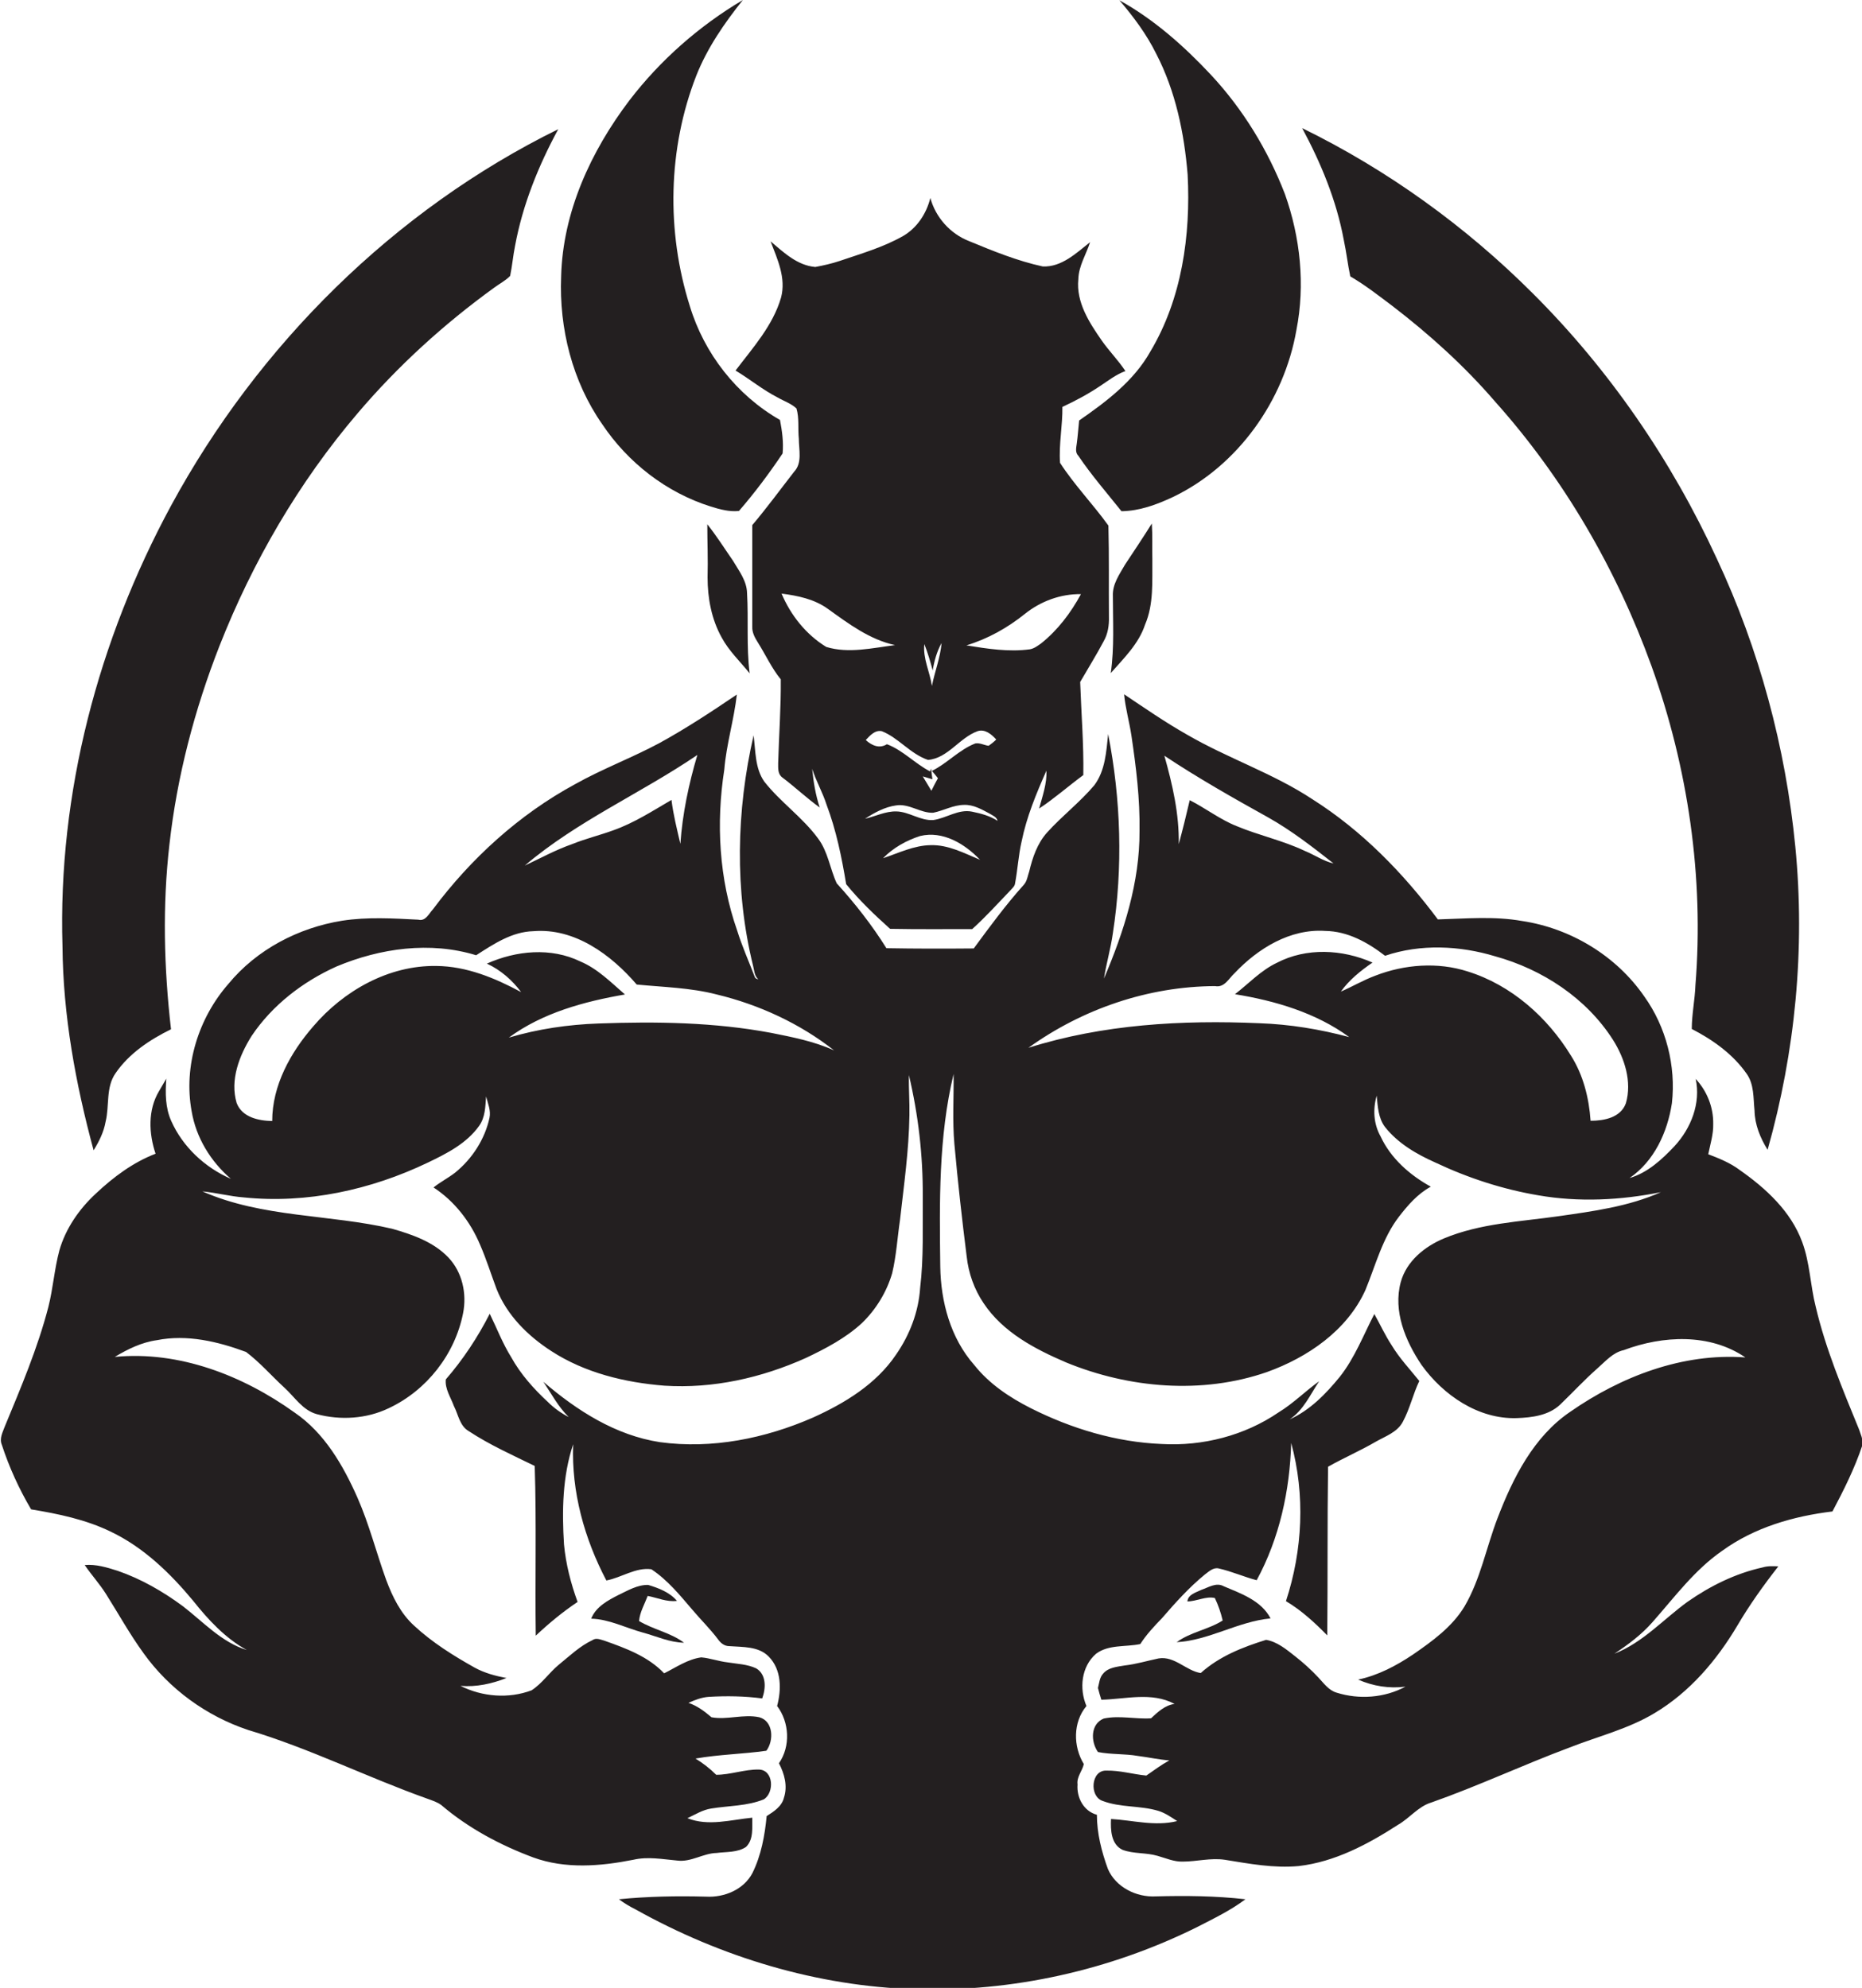 <?xml version="1.0" encoding="utf-8"?>
<!-- Generator: Adobe Illustrator 19.2.0, SVG Export Plug-In . SVG Version: 6.00 Build 0)  -->
<svg version="1.1" id="Layer_1" xmlns="http://www.w3.org/2000/svg" xmlns:xlink="http://www.w3.org/1999/xlink" x="0px" y="0px"
	 viewBox="0 0 712.1 760.2" enable-background="new 0 0 712.1 760.2" xml:space="preserve">
<g>
	<path fill="#231F20" d="M271.8,193.7c3.5,1.1,7.2,2.1,10.8,1.7c6-6.9,11.6-14.4,16.7-22c0.4-4.3-0.2-8.6-1-12.8
		c-16.6-9.5-29-25.4-34.5-43.6c-9-28.5-8.4-60.2,2.5-88.1c4.2-10.6,10.7-20,17.8-28.9c-16.7,9.9-31.6,23-43.4,38.4
		c-14.7,19.4-25.5,42.7-26.1,67.4c-0.8,19.8,4.3,40.1,15.7,56.4C240.1,176.9,254.9,188.4,271.8,193.7z"/>
	<path fill="#231F20" d="M454.2,66.8c1.2,23.2-2.2,47.5-14.3,67.7c-6.3,11.2-16.8,19.1-27.2,26.3c-0.3,2.9-0.5,5.9-0.9,8.8
		c-0.2,1.6-0.7,3.4,0.6,4.7c5,7.4,10.9,14.2,16.5,21.2c6.9-0.1,13.4-2.5,19.6-5.4c24.9-11.9,42.6-36.9,47.3-63.9
		c3.4-17.3,1.5-35.4-4.4-52c-6.5-16.8-16-32.4-28.3-45.6c-10.3-11-21.8-21.2-35-28.5c5.4,6.3,10.4,13,14.1,20.5
		C449.6,34.9,452.9,50.9,454.2,66.8z"/>
	<path fill="#231F20" d="M35.8,439.9c2.1-3.4,3.9-7,4.6-11c1.5-6.1,0-13.1,3.8-18.5c5.2-7.6,13.1-12.8,21.2-16.8
		c-2.7-23.5-3.3-47.2-0.6-70.7c2.9-26,9.6-51.5,19.1-75.8c12.7-32.3,30.4-62.7,52.9-89.1c15.4-18.1,33-34.1,52.2-48
		c2-1.5,4.4-2.7,6.1-4.5c0.8-3.8,1.1-7.7,1.9-11.6c2.9-15.6,8.9-30.5,16.5-44.5c-62.8,30.9-114.8,82.6-148.1,144
		c-27.8,51.4-43.3,109.9-41.5,168.5C24.1,388.2,28.9,414.4,35.8,439.9z"/>
	<path fill="#231F20" d="M516.4,105.7c5.7,3.3,10.9,7.4,16.1,11.3c14.2,10.9,27.6,23,39.3,36.6c26.3,29.4,46.4,64.1,59.8,101.1
		c14,38.9,20.1,80.8,16.8,122c-0.2,5.6-1.4,11.2-1.4,16.8c8,4.1,15.7,9.6,20.9,17c3,4.1,2.6,9.4,3.1,14.2c0.1,5.4,2.2,10.5,5,15
		c10.6-37.5,14.4-77,10.6-115.9c-3.7-38-13.8-75.5-30-110.1c-17.3-37.6-41.1-72.3-70.4-101.5C560.6,86.6,530.7,65,498,49
		c7.2,13.4,13.1,27.6,15.9,42.7C514.9,96.3,515.4,101,516.4,105.7z"/>
	<path fill="#231F20" d="M298.7,113.8c-3.1,10.7-10.8,19.2-17.4,27.9c5.5,3.3,10.4,7.4,16.1,10.3c2.4,1.4,5.2,2.3,7.2,4.2
		c1.1,3.7,0.5,7.7,0.9,11.6c0,4.2,1.4,9.2-1.8,12.6c-5.3,6.8-10.4,13.8-16,20.4c0,13,0,26,0,38.9c-0.1,2.2,1,4.2,2.2,6.1
		c2.9,4.6,5.2,9.7,8.7,14c0.1,10.7-0.7,21.3-1,32c0,2-0.2,4.3,1.7,5.6c4.9,3.7,9.3,7.9,14.2,11.4c-1.6-4.8-2.4-9.8-2.9-14.8
		c1.5,4.7,4,9,5.5,13.7c3.7,9.8,5.8,20.1,7.5,30.4c5,6.2,10.9,11.8,16.8,17.1c10.5,0.2,21,0.1,31.4,0.1c5.2-4.7,9.8-9.8,14.6-14.8
		c0.7-0.8,1.7-1.6,1.8-2.7c1-5.3,1.3-10.8,2.5-16c1.9-9.4,5.6-18.3,9.5-27.1c0.2,5-1.5,9.7-2.8,14.5c5.9-3.9,11.2-8.6,16.9-12.8
		c0.2-11.9-0.8-23.8-1.2-35.6c3-5.2,6.2-10.3,9-15.6c1.6-2.8,2.1-6.1,2-9.3c-0.1-11.6,0.1-23.3-0.2-34.9c-5.9-8.2-13-15.5-18.5-24
		c-0.5-7.1,1-14.3,0.9-21.4c5-2.3,9.8-4.9,14.3-7.9c3.2-2.1,6.2-4.5,9.8-5.8c-2.7-4.1-6.2-7.6-9-11.6c-4.8-6.9-9.9-14.7-9-23.5
		c0.1-5.1,3-9.5,4.5-14.2c-5.3,4.2-10.9,9.6-18.1,9.3c-9.7-2.1-19-5.9-28.2-9.7c-7.2-2.8-12.8-9.1-14.8-16.5
		c-1.5,6-5.1,11.5-10.5,14.6c-7.6,4.3-16,6.7-24.2,9.5c-3,1-6.1,1.7-9.3,2.3c-6.9-0.6-12-5.5-17.1-9.8
		C297.3,99.1,300.7,106.3,298.7,113.8z M355.9,323.2c-6.4,0.1-12.2,3-18.2,5c3.9-4,8.9-6.8,14.2-8.5c8.7-2.1,17.1,3,22.9,9.1
		C368.8,326.3,362.7,323,355.9,323.2z M371.8,310.4c-5.3-1.1-9.8,2.5-14.9,3.2c-5,0.3-9.2-3.2-14.1-3.3c-4.2-0.1-8,1.9-12,2.8
		c3.6-2.3,7.5-4.5,11.9-5.1c5-0.8,9.3,3,14.2,2.8c4-0.8,7.7-3,11.9-3c3.5-0.1,6.6,1.7,9.6,3.3c1.1,0.7,2.8,1.3,3.1,2.8
		C378.6,312,375.2,311.1,371.8,310.4z M391.9,234.8c6.1-4.9,13.7-7.7,21.5-7.6c-3.9,7.2-8.9,13.8-15.3,18.9
		c-1.3,0.9-2.6,1.9-4.2,2.2c-8.1,1.1-16.3-0.2-24.3-1.5C377.8,244.3,385.3,240.1,391.9,234.8z M353.5,246.3
		c1.3,3.3,2.3,6.7,3.2,10.1c0.6-3.7,1.6-7.3,3.4-10.5c-0.5,5.6-2.6,10.9-3.7,16.4C355.6,256.9,352.9,251.8,353.5,246.3z
		 M354.9,290.6c7.6-0.6,12-8.5,19-11c2.8-0.9,5.3,1.2,7.1,3.2c-0.9,0.9-1.9,1.7-2.9,2.4c-1.7-0.2-3.3-1.2-5.1-0.9
		c-6.2,2.4-10.7,7.6-16.6,10.5c0.8,0.9,1.5,1.8,2.3,2.8c-0.9,1.6-1.7,3.2-2.5,4.8c-1.1-1.8-2.2-3.7-3.3-5.5c0.9,0.3,2.8,0.8,3.7,1.1
		c-0.2-1.4-0.4-2.8-0.5-4.1l-0.4,1.1c-5.8-3-10.4-8.1-16.5-10.4c-2.9,1.8-5.8,0.5-8.1-1.6c1.6-1.7,3.5-3.9,6.1-3.4
		C343.6,282.1,348.1,288.3,354.9,290.6z M316.7,232.9c7.8,5.6,15.9,11.7,25.6,13.8c-8.7,1.1-17.8,3.3-26.3,0.7
		c-7.7-4.7-13.6-12.1-17.1-20.4C305.1,227.8,311.5,229.1,316.7,232.9z"/>
	<path fill="#231F20" d="M440.5,200.2c-3.3,5.3-6.8,10.5-10.3,15.8c-2.1,3.7-4.8,7.4-4.6,11.9c0,9.8,0.6,19.7-0.8,29.5
		c5-5.7,10.7-11.2,13.1-18.5c3.4-7.9,2.7-16.6,2.8-25C440.6,209.3,440.8,204.7,440.5,200.2z"/>
	<path fill="#231F20" d="M276,243.8c2.8,5.2,7.1,9.2,10.7,13.7c-1.3-10.2-0.4-20.5-1-30.7c-0.1-4.7-3.1-8.5-5.4-12.4
		c-3.2-4.6-6.2-9.4-9.8-13.9c0,6.8,0.3,13.5,0.1,20.3C270.6,228.7,272.1,236.8,276,243.8z"/>
	<path fill="#231F20" d="M711,546.7c-6.3-15.4-12.8-30.8-16.6-47c-2.1-8.2-2.2-16.8-5.2-24.8c-4.3-11.7-13.9-20.5-23.9-27.5
		c-3.6-2.7-7.8-4.4-12-6c0.8-3.9,2-7.7,1.9-11.6c0.1-6.4-2.4-12.6-6.7-17.2c2,9.3-1.8,18.9-8.1,25.7c-4.8,5.1-10.3,10.2-17.2,12.2
		c9.4-6.4,14.5-17.5,16.2-28.6c1.6-14.3-2.2-29.2-10.6-40.9c-10.7-15.5-28.1-26-46.7-28.8c-10.7-1.9-21.5-0.9-32.2-0.6
		c-13.3-17.8-29.1-34-47.9-45.9c-15.1-10-32.5-15.7-48.1-24.8c-8.3-4.7-16.1-10.1-24-15.4c0.5,5.3,2,10.5,2.8,15.8
		c1.8,12.1,3.3,24.3,3.1,36.5c0.1,19.6-6,38.6-13.6,56.4c0.9-5.8,2.6-11.5,3.4-17.3c3.9-25.2,3.1-51.1-1.8-76.2
		c-0.7,6.7-1.1,14-5.3,19.6c-5.5,6.5-12.3,11.7-18,18c-3.8,4.2-5.6,9.6-6.9,15c-0.6,1.7-0.8,3.7-2.1,5.1c-6.9,7.7-13,16-19.1,24.3
		c-11.1,0.1-22.3,0.1-33.4-0.1c-5.5-8.8-12-17.1-19-24.8c-2.6-5.6-3.3-12-7.1-17.1c-5.9-8.1-14.4-13.9-20.6-21.8
		c-3.6-5.1-3.3-11.7-4.1-17.7c-6.6,28.8-7.3,59.3-0.2,88.1c0.5,1.8,0.4,3.8,2,5.2c-0.5-0.1-1.1-0.3-1.3-0.8
		c-2.3-6-4.9-11.8-6.8-17.9c-6.9-19.7-8.1-41-4.9-61.5c0.8-9.7,3.7-19,4.8-28.7c-9.6,6.5-19.3,12.9-29.5,18.5
		c-10.6,5.7-21.9,9.9-32.4,15.8c-21.4,11.6-39.8,28.4-54.3,47.8c-1.6,1.7-2.8,4.7-5.6,4c-9.7-0.5-19.5-1.1-29.2,0.4
		c-16.7,2.7-32.6,11-43.4,24.1c-11.5,13.1-17.3,31.5-14.1,48.8c1.7,10.1,7.3,19.2,15,25.8c-9.9-4.3-18.4-12.2-22.8-22.1
		c-2.3-5.1-2.3-10.7-1.9-16.2c-0.9,1.6-1.9,3.2-2.8,4.8c-4.3,7.2-3.9,16.2-1.3,23.9c-8.6,3.3-16.1,8.9-22.8,15.2
		c-6.4,5.9-11.6,13.4-14,21.8c-1.9,7.1-2.4,14.5-4.2,21.6c-4.1,15.8-10.5,30.8-16.7,45.8c-0.8,2.2-2.1,4.5-1.1,6.9
		c2.8,8.6,6.6,16.9,11.2,24.7c10.4,1.7,20.9,3.9,30.4,8.5c12.6,6,22.8,15.9,31.6,26.5c5.8,7.3,12.3,14.3,20.5,18.8
		c-9.7-3-16.7-10.8-24.5-16.8c-7.6-5.6-15.9-10.4-24.9-13.5c-4.1-1.3-8.3-2.6-12.6-2.2c2.6,3.8,5.7,7.2,8.1,11
		c4.8,7.6,9.1,15.4,14.4,22.7c9.8,13.7,24.1,24.1,40.1,29.4c23.4,7,45.3,18,68.3,26.2c1.9,0.7,3.9,1.3,5.5,2.5
		c10.3,8.8,22.5,15.3,35.1,20c12.3,4.5,25.7,3.4,38.3,0.9c5.6-1.3,11.2-0.2,16.8,0.3c5.3,0.7,9.9-2.8,15.1-2.9
		c3.7-0.5,7.9-0.1,11.2-2.3c3-2.9,2.3-7.5,2.4-11.2c-8.2,0.8-16.8,3.4-24.8,0.2c3-1.4,5.8-3.2,9.1-3.7c6.7-1.1,13.7-0.9,20.1-3.5
		c4.1-2.5,3.8-11.3-1.9-11.4c-5.5-0.1-10.8,2-16.3,2c-2.4-2.4-5-4.4-7.9-6.2c9-1.6,18.1-1.7,27.1-3c2.9-3.9,2.7-11.3-2.7-12.8
		c-6.1-1.3-12.3,1.1-18.3,0c-2.7-2.3-5.5-4.4-8.8-5.5c2.4-1.1,5-2.1,7.7-2.3c6.8-0.4,13.7-0.3,20.5,0.6c1.4-3.8,1.7-9.1-2.3-11.5
		c-3.4-1.6-7.3-1.7-11-2.3c-3.4-0.4-6.6-1.6-10-1.9c-5.2,0.7-9.6,3.8-14.2,6.1c-6.2-6.5-14.7-9.6-22.9-12.5
		c-1.5-0.4-3.1-1.2-4.5-0.2c-4.9,2.3-8.8,6.1-13,9.5c-3.6,3-6.3,7.1-10.3,9.7c-8.8,3.3-18.8,2.5-27.2-1.7c6.1,0.5,12-0.8,17.6-3
		c-4.2-0.8-8.4-1.9-12.2-4c-8.2-4.6-16.2-9.6-23.1-16c-5.2-4.7-8.3-11.1-10.7-17.5c-3.8-10.5-6.5-21.3-11-31.5
		c-5.5-12.4-12.6-24.7-24-32.5c-19.8-14.2-44.2-23.7-68.8-21.3c5-3,10.3-5.6,16.1-6.4c11.5-2.3,23.3,0.5,34.1,4.5
		c5.3,4,9.7,9.1,14.6,13.6c4,3.6,7,8.7,12.5,10.2c9,2.4,19,1.8,27.5-2.3c14.5-6.8,25.3-20.6,28.4-36.3c1.5-7.5-0.3-15.7-5.6-21.3
		c-5.7-6-13.8-8.8-21.5-11c-24-5.6-49.7-4.2-72.6-14.3c5.3,0.5,10.5,1.9,15.8,2.3c24.1,2.5,48.7-2.9,70.4-13.3
		c7.3-3.5,14.8-7.3,19.6-14c2.4-3.3,2.4-7.4,2.7-11.3c0.7,2.7,1.9,5.4,1.3,8.2c-1.8,8.2-6.6,15.6-13.1,20.9
		c-2.7,2.1-5.7,3.6-8.3,5.7c8,5.2,14.1,13.1,17.8,21.9c2.4,5.5,4.2,11.3,6.3,16.9c4,10.1,12,18,21,23.8c12.8,8.3,28.1,12,43.2,13.2
		c18.6,1.2,37.2-3,54.1-10.6c7.6-3.6,15.2-7.6,21.4-13.3c5.4-5.2,9.5-11.9,11.6-19.1c1.6-6.7,2-13.6,3-20.4
		c1.5-13.3,3.4-26.6,3.6-40c0.1-5.1-0.3-10.3-0.2-15.4c3.6,15.2,5.4,30.8,5.3,46.4c-0.1,11.7,0.4,23.4-1,35c-0.6,9.2-4,18-9.2,25.5
		c-7.6,11.3-19.6,18.6-31.8,24.1c-18.3,8-38.6,12.1-58.5,9.4c-17-2.6-31.8-12.1-44.6-23.1c3.1,4.6,5.7,9.6,9.7,13.5
		c-2.9-1.5-5.6-3.4-8-5.8c-5.4-5-10.4-10.6-14-17.1c-3.3-5.3-5.5-11.1-8.2-16.6c-4.6,9-10.2,17.5-16.8,25.1
		c-0.4,3.6,1.9,6.9,3.1,10.2c1.7,3.3,2.2,7.6,5.7,9.6c7.9,5.2,16.6,9.1,25.2,13.3c0.7,21.6,0.1,43.3,0.4,64.9
		c5-4.7,10.3-9.1,16-12.9c-2.6-7.1-4.5-14.5-5.2-22c-0.8-12.8-0.6-26,3.5-38.3c-0.7,18.2,4.3,36.1,12.7,52.1
		c5.8-1.1,11.2-5.1,17.2-4.3c6.2,4.1,10.9,9.9,15.7,15.5c3.2,3.8,6.8,7.3,9.8,11.3c1,1.4,2.4,2.6,4.3,2.6c5.2,0.4,11.2,0,15.1,4
		c4.9,5,4.9,12.5,3.2,18.9c4.7,6.2,5.2,15.4,0.7,21.9c2.1,4,3.4,8.7,1.9,13.2c-0.8,3.3-3.9,5.3-6.6,7c-0.7,7.4-2.1,15-5.4,21.7
		c-3.3,6.4-10.8,9.5-17.8,9.1c-11.1-0.3-22.2-0.1-33.3,1c2,1.5,4.2,2.8,6.4,3.9c32.6,18.2,69.4,29.4,106.9,30.5
		c37.1,1.1,74.4-7.2,107.7-23.7c6.4-3.3,12.9-6.4,18.6-10.7c-11.4-1.3-22.9-1.4-34.3-1.1c-7.4,0.4-15.3-3.5-18.3-10.5
		c-2.4-6.6-4.2-13.6-4.2-20.7c-5.1-1.4-7.8-6.6-7.4-11.6c-0.4-2.9,1.8-5.1,2.4-7.8c-4.1-6.7-4.2-16,1-22.2c-2.8-6.6-2-15.1,3.7-20
		c4.8-3.6,11.3-2.5,16.9-3.7c2.3-3.6,5.3-6.8,8.3-9.9c5.1-5.9,10.3-11.7,16.4-16.7c1.5-1.1,3.2-2.8,5.3-2.3
		c4.9,1.1,9.6,3.2,14.5,4.5c8.7-16,12.7-34.3,13.2-52.5c5.4,19.8,4.4,41-2,60.5c5.9,3.5,11,8.2,15.8,13.1c0.2-21.5,0-43,0.3-64.5
		c6-3.4,12.3-6.1,18.3-9.6c3.7-2.1,8.2-3.6,10.3-7.6c2.7-5,3.9-10.6,6.3-15.6c-3.6-4.5-7.6-8.7-10.6-13.7c-2.5-3.8-4.4-8-6.6-11.9
		c-4.2,8.1-7.5,16.8-13.2,24c-5.3,6.5-11.4,12.8-19.2,16.3c5.3-3.5,7.9-9.5,11.3-14.6c-5.3,3.8-9.9,8.5-15.5,11.9
		c-13,8.9-29.1,13-44.7,12.1c-17.5-0.7-34.6-5.9-50.1-13.7c-8.1-4.1-15.9-9.3-21.6-16.5c-9.1-10.3-12.8-24.2-13-37.6
		c-0.3-24.6-0.7-49.6,5.1-73.7c0.1,8.9-0.5,17.8,0.3,26.8c1.3,14.4,2.9,28.7,4.7,43c0.7,6.4,2.9,12.6,6.5,17.9
		c7.4,11.1,19.6,17.5,31.5,22.6c24.1,9.9,52,12.3,76.8,3.7c15.6-5.6,30.7-15.9,37.7-31.4c3.9-9.5,6.5-19.8,12.8-28
		c3.4-4.4,7.2-8.8,12.2-11.5c-8-4.4-15.3-10.8-19.2-19.2c-2.7-4.8-3-10.4-1.5-15.6c0.4,4.1,0.6,8.6,3.2,12
		c5,6.3,12.1,10.4,19.3,13.6c12.5,5.9,25.7,10.2,39.3,12.5c15.5,2.7,31.5,1.9,46.9-1.2c-12.4,5.5-25.9,7.3-39.2,9.2
		c-14.7,2.1-29.9,2.7-43.8,8.5c-7.4,3.1-14.3,8.7-16.5,16.7c-3,11.1,1.8,22.5,7.9,31.6c8.3,11.6,21.8,20.9,36.5,20.4
		c5.8-0.2,12.1-1,16.5-5.1c4.8-4.6,9.3-9.5,14.3-13.9c3.1-2.7,5.9-6.1,10.1-7c14.9-5.6,32.9-6.5,46.5,2.8c-24-1.8-47.6,7.3-67,20.8
		c-14,9.5-21.9,25.3-27.8,40.7c-4.3,11.2-6.5,23.3-12.6,33.7c-4.7,7.8-12.3,13.3-19.7,18.4c-6.4,4.3-13.4,8-21,9.6
		c5.7,2.5,11.9,3.5,18.1,2.7c-8,4.3-17.7,5-26.3,2.3c-3.1-0.9-4.9-3.6-7-5.8c-2.8-3-5.8-5.7-9-8.2c-3.3-2.6-6.8-5.5-11-6.2
		c-9,2.8-17.9,6.3-25,12.7c-5.6-0.9-10-6.6-16.1-5.6c-4.3,0.9-8.6,2.2-13,2.7c-2.8,0.5-6.2,0.7-8.2,3.1c-1.4,1.5-1.5,3.6-2,5.5
		c0.4,1.5,0.8,3,1.3,4.5c9.3-0.2,19.2-3.1,28,1.6c-3.7,0.5-6.4,3.1-9,5.5c-6,0.4-12.1-1.2-18.1,0.1c-5.1,2.1-5,8.8-2.2,12.8
		c5,1,10.2,0.6,15.3,1.5c4,0.5,8,1.4,12,1.7c-3.1,1.7-5.9,3.8-8.8,5.8c-5.1-0.5-10.1-2-15.2-1.9c-6-0.3-6.7,9.9-1.5,11.6
		c6.8,2.6,14.4,1.7,21.3,3.8c2.6,0.8,4.9,2.4,7.2,3.9c-8.4,2.1-16.9-0.3-25.3-0.8c-0.2,4.2,0,9.7,4.4,11.8c4.3,1.6,9,1,13.4,2.3
		c3.2,0.9,6.3,2.3,9.6,2.2c5.4,0,10.7-1.5,16.1-0.7c9.3,1.5,18.8,3.3,28.3,2.4c13.8-1.6,26.4-8.3,38-15.8c4.5-2.6,7.7-7,12.7-8.5
		c17.9-6.3,35.1-14.4,52.8-21c10.9-4.3,22.5-7.1,32.6-13.2c13.4-8,23.7-20.1,31.6-33.4c4.7-8,10-15.4,15.7-22.7c-2-0.1-4-0.2-6,0.4
		c-10.4,2.3-20.1,7.1-28.8,13.2c-9.2,6.7-17.1,15.6-27.9,19.8c5.3-3.5,10.4-7.3,14.6-12.1c8.4-9.5,16.1-20,26.7-27.3
		c12.3-8.9,27.2-13.2,42.1-15c4.3-8.1,8.5-16.5,11.4-25.2C712.6,550.2,711.5,548.4,711,546.7z M266.7,288.7
		c-3.3,11.1-5.7,22.5-6.5,34c-1.3-5.6-2.7-11.1-3.4-16.8c-7.2,4.2-14.3,8.8-22.2,11.6c-5.2,1.9-10.6,3.2-15.8,5.3
		c-6.3,2.2-12.1,5.4-18.1,8.2C220.8,313.9,245.1,303.4,266.7,288.7z M295,395c-21.8-4.1-44-4.4-66.1-3.6
		c-11.6,0.4-23.2,2.1-34.3,5.4c12.9-9.5,28.8-13.8,44.4-16.5c-5.3-4.6-10.4-9.8-17-12.6c-11.3-5.5-24.6-4.2-35.8,0.8
		c5.2,2.4,9.7,6.3,13.1,10.9c-10-5.4-20.9-9.9-32.4-10c-18.3-0.3-35.5,9.5-47.1,23.1c-8.7,10-15.7,22.6-15.7,36.2
		c-5.2-0.1-11.5-1.4-13.6-6.9c-2.6-8.8,1-18.1,5.7-25.6c7.9-11.8,19.6-20.8,32.5-26.6c16.7-7,35.8-9.7,53.4-4.3
		c6.7-4.3,13.7-9,21.9-9.2c15.8-1.3,29.7,9,39.5,20.4c10.2,1,20.6,1.2,30.6,3.8c16.2,3.9,31.8,11.1,44.9,21.4
		C311.3,398.2,303,396.6,295,395z M485,312.6c8.9,5,17,11.3,25,17.6c-3.9-0.9-7.3-3.3-11-4.8c-8.4-4-17.5-5.9-26.1-9.5
		c-6.3-2.5-11.8-6.8-17.9-9.9c-1.3,5.6-2.7,11.3-4.2,16.8c0.2-11.5-2.4-22.8-5.5-33.8C458.1,297.5,471.5,305.1,485,312.6z
		 M621.8,421.9c-2,5.5-8.3,6.7-13.5,6.7c-0.6-8.7-2.8-17.5-7.5-24.9c-9-14.7-22.8-27-39.5-32.2c-11.5-3.7-24.2-2.7-35.3,1.6
		c-4.6,1.7-8.8,4.2-13.2,6.1c3.2-4.5,7.6-8,12.1-11.1c-11.5-5.1-25.3-5.8-36.6,0.1c-6.1,2.9-10.7,7.9-16,12
		c15.4,2.5,31,7.1,43.7,16.4c-11.2-3-22.7-4.9-34.3-5.3c-29.7-1.3-59.9,0.4-88.4,9.4c20.7-14.9,45.9-23.5,71.4-23.6
		c3.6,0.7,5.3-3,7.5-5c8.9-9.4,21.2-17,34.6-16.1c8.6,0.1,16.3,4.4,22.9,9.5c13.6-4.6,28.5-3.9,42.1,0.2c18.1,5,34.9,16,45.1,32
		C621.3,404.7,624.2,413.6,621.8,421.9z"/>
	<path fill="#231F20" d="M258.9,612.2c-2.8-3.3-7-4.9-11-6.1c-4.1-0.1-7.7,2.1-11.3,3.8c-4.1,2.1-8.7,4.5-10.5,9.1
		c6.9,0.2,13.1,3.5,19.7,5.3c5.2,1.4,10.3,3.8,15.8,3.9c-5.2-3.9-11.7-5-17.2-8.3c0.3-3.4,2.1-6.4,3.3-9.6
		C251.4,611,255,612.7,258.9,612.2z"/>
	<path fill="#231F20" d="M485.9,618.9c-3.5-6.8-11.3-9.5-17.9-12.3c-2.9-1.6-5.9,0.5-8.6,1.4c-2,1-5,1.7-5.3,4.4
		c3.5,0,7.1-2.1,10.5-1.3c1.3,2.7,2.3,5.6,3,8.6c-5.5,3.5-12.3,4.4-17.6,8.3C462.4,627.3,473.4,620.1,485.9,618.9z"/>
</g>
</svg>
